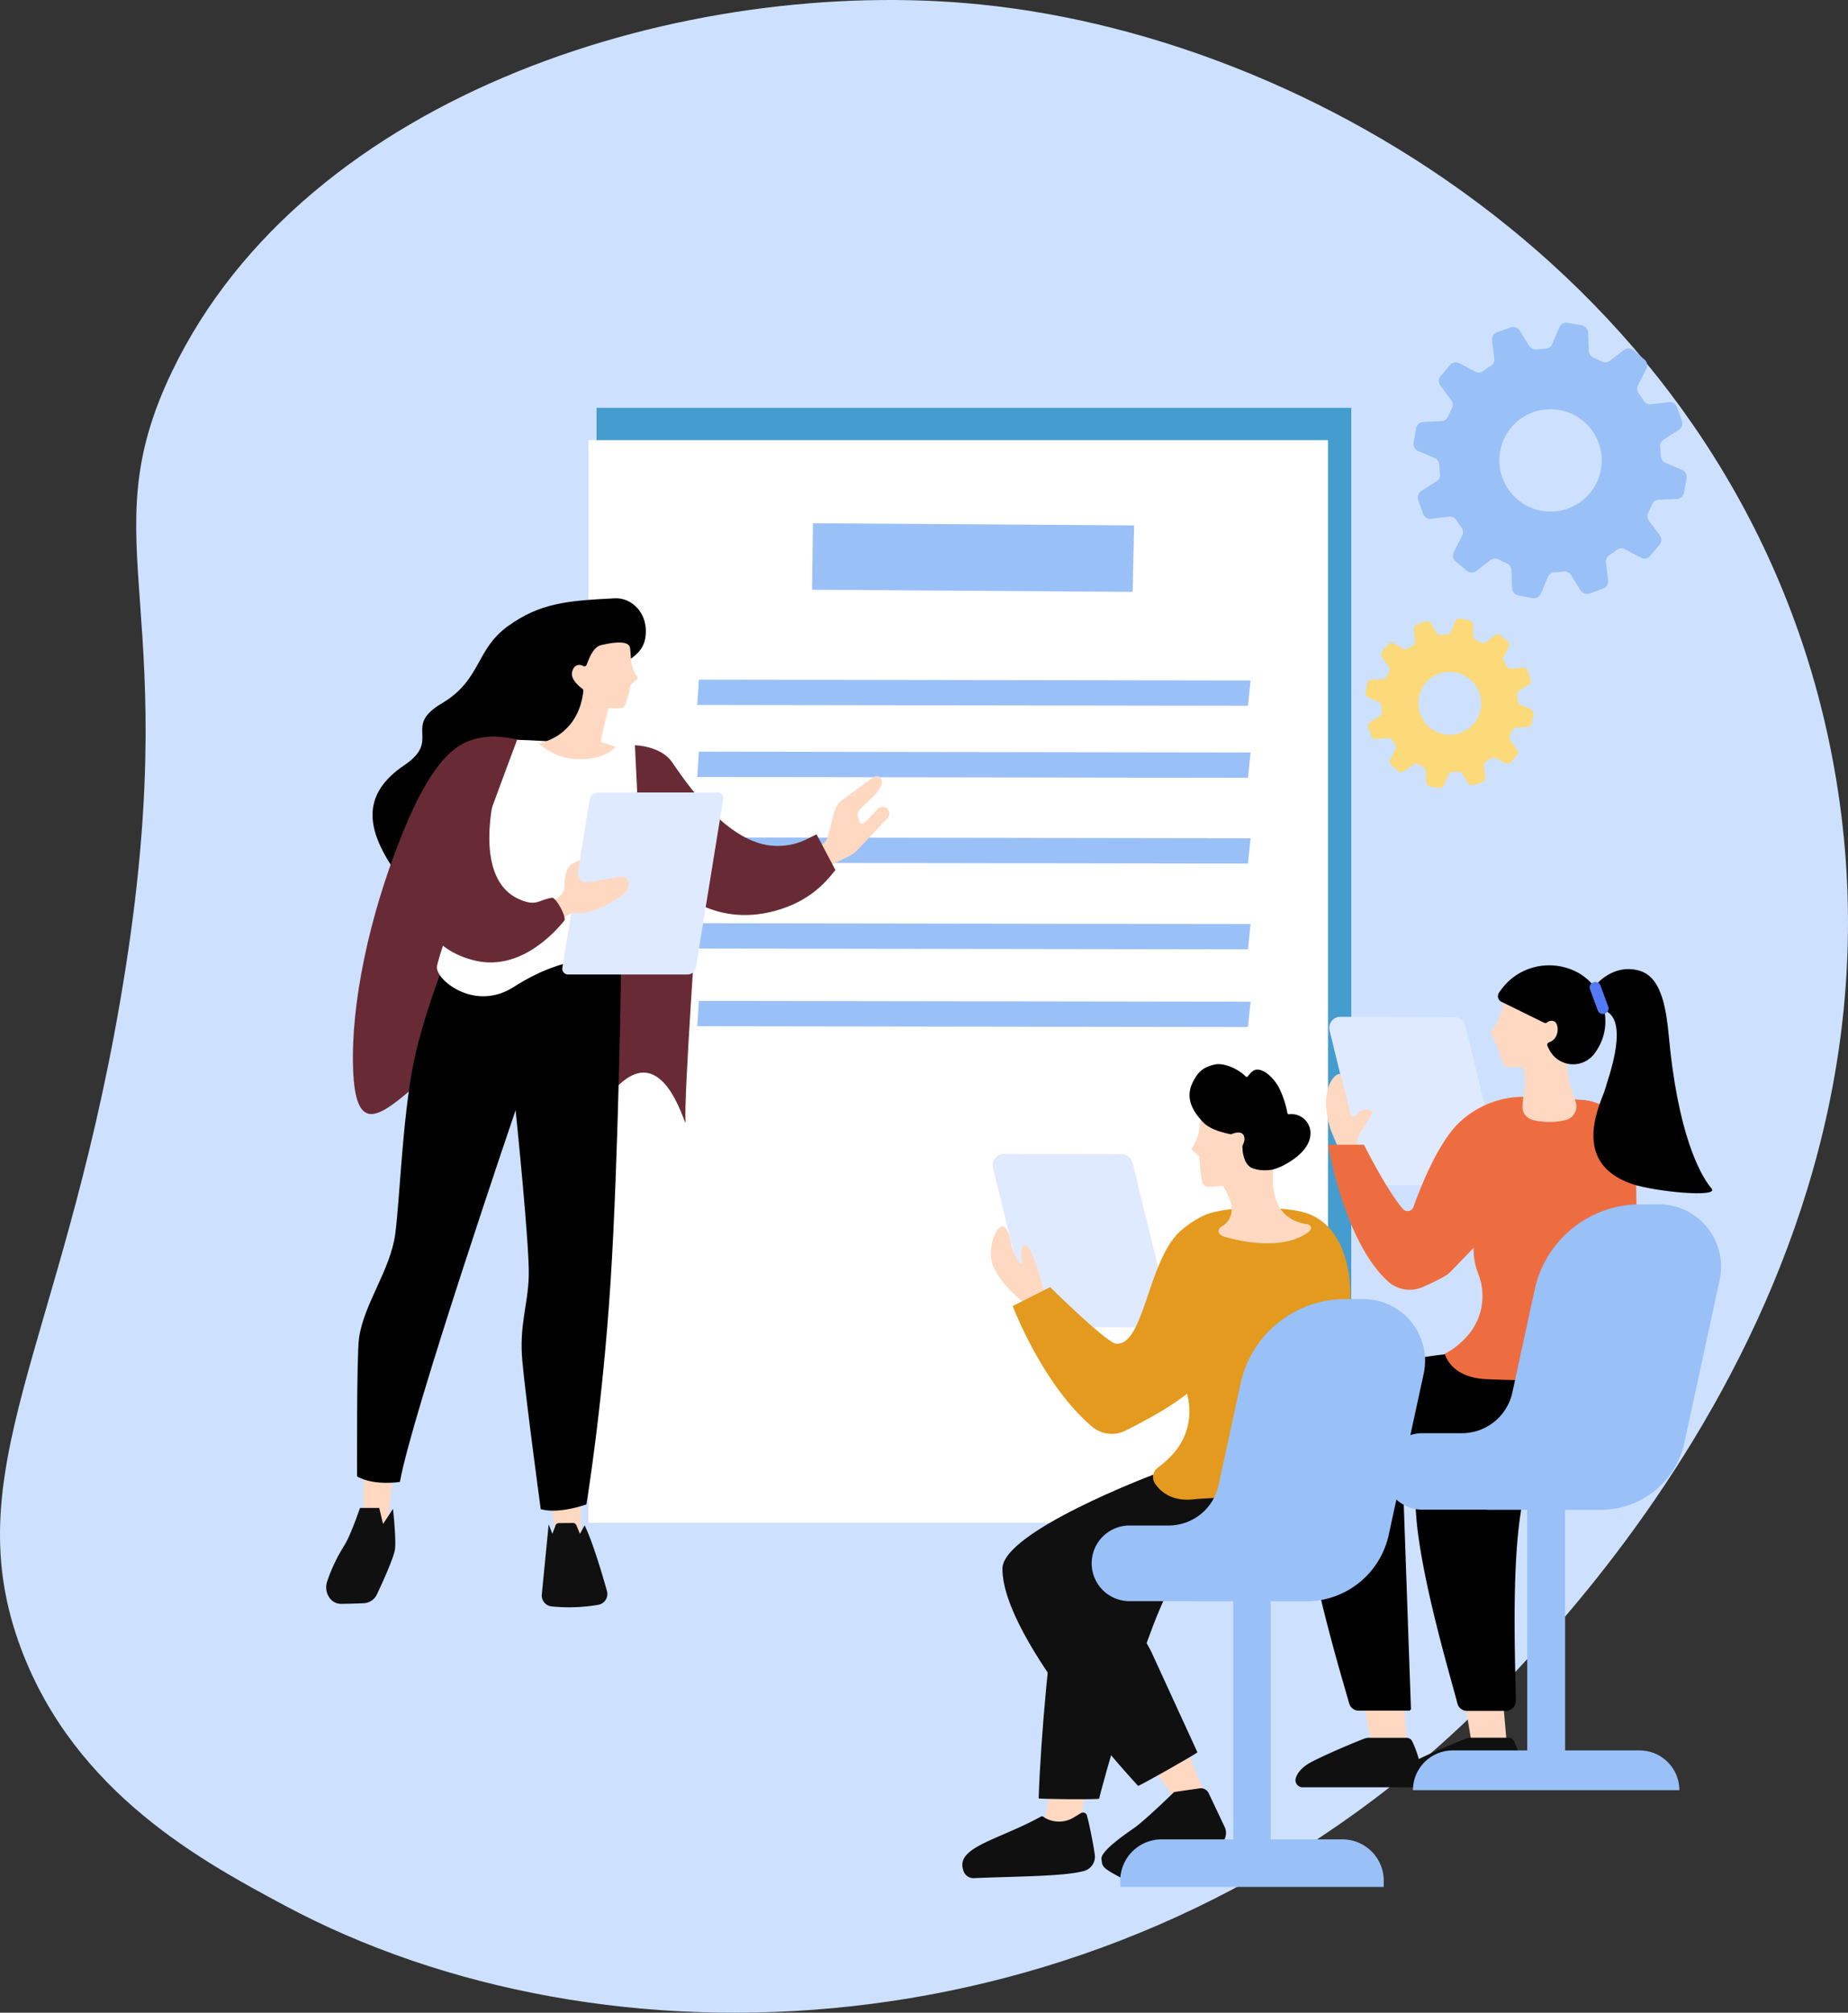 <svg xmlns="http://www.w3.org/2000/svg" width="635.777" height="692.391" viewBox="0 0 635.777 692.391">
  <rect x="0" y="0" width="635.777" height="692.391" fill="#333333" stroke="none"/>
  <g id="financial-statement" transform="translate(-470.239 -1216.454)">
    <path id="Path_57289" data-name="Path 57289" d="M672.92,441.651c-28.6-158.135-172.559-249.89-293.791-262.062-100.424-10.1-231.594,29.805-277.956,126.287C72.019,366.544,107.047,385.8,83.2,523.26,62.57,642.234,26.443,684.836,49.329,745.459c18.722,49.575,62.471,73.031,90.446,88.029C250,892.546,417.456,885.611,538.019,777.855c28.208-25.209,167.259-157.319,134.9-336.2" transform="translate(428.244 1038.389)" fill="#cde1fe"/>
    <g id="Group_18745" data-name="Group 18745" transform="translate(672.707 1356.761)">
      <rect id="Rectangle_890" data-name="Rectangle 890" width="259.638" height="383.557" transform="translate(2.772)" fill="#459cce"/>
      <rect id="Rectangle_889" data-name="Rectangle 889" width="254.408" height="372.439" transform="translate(0 11.117)" fill="#fff"/>
      <path id="Path_48468" data-name="Path 48468" d="M444.018,207.239l-189.463-.28.559-8.705,189.787.28Zm0,0" transform="translate(-217.136 -104.762)" fill="#9ac0f8"/>
      <path id="Path_54553" data-name="Path 54553" d="M364.85,221.857l-110.295-.736.325-22.867,110.483.736Zm0,0" transform="translate(-177.652 -158.555)" fill="#9ac0f8"/>
      <path id="Path_54547" data-name="Path 54547" d="M444.018,207.239l-189.463-.28.559-8.705,189.787.28Zm0,0" transform="translate(-217.136 -79.975)" fill="#9ac0f8"/>
      <path id="Path_54548" data-name="Path 54548" d="M444.018,207.239l-189.463-.28.559-8.705,189.787.28Zm0,0" transform="translate(-217.136 -50.473)" fill="#9ac0f8"/>
      <path id="Path_54549" data-name="Path 54549" d="M444.018,207.239l-189.463-.28.559-8.705,189.787.28Zm0,0" transform="translate(-217.136 -20.966)" fill="#9ac0f8"/>
      <path id="Path_54550" data-name="Path 54550" d="M444.018,207.239l-189.463-.28.559-8.705,189.787.28Zm0,0" transform="translate(-217.136 5.763)" fill="#9ac0f8"/>
    </g>
    <g id="Group_18747" data-name="Group 18747" transform="translate(582.46 1422.262)">
      <path id="Path_57290" data-name="Path 57290" d="M159.389,180.02c5.752-.3,11.8,5.25,10.425,13.692-1.126,6.906-8.55,8.374-12.222,11.8-11.879,11.067,5.627,58.381-11.737,67.824-13.863,7.546-48.506,19.233-61.01,2.088-11.894-16.284-12.4-28.183,2.088-38,13.019-8.815-.868-13.129,12.9-21.271,13.582-8.034,11.521-18.42,22.662-26.5s20.561-8.795,36.894-9.639" transform="translate(-60.04 -180.009)"/>
      <path id="Path_57291" data-name="Path 57291" d="M185.722,219.872c6.1,24.418,6.8,24.774,7.63,27.331,0,0-4.933,70-4.261,76.924.576,6.01-6.229-27.233-22.327-12.756s-12.765,7.28-34.709,7.853c-22.475.594-25.684-15.7-37.374-5.7s-19.195,14.777-19.97-7.178,5.327-52.1,16.868-80.644,20.326-32.677,29.3-33.517c4.1-.387,5.752.031,22.241,2.986,17.943,3.221,22.491-.2,30.2,2.975,7.956,3.281,9.364,9.517,12.409,21.731" transform="translate(-65.459 -144.506)" fill="#682b35"/>
      <path id="Path_57292" data-name="Path 57292" d="M102.031,256.711v18.053l-8.69-.532-1.719-17.521h10.409" transform="translate(-14.51 49.521)" fill="#ffd8c2"/>
      <path id="Path_57294" data-name="Path 57294" d="M94.234,288.376a59.068,59.068,0,0,0,16.083-.548,3.773,3.773,0,0,0,3-4.737c-1.688-6.017-5.033-17.237-7.69-22.6l-1.61,2.921-1.282-3.093a1.353,1.353,0,0,0-1.032-.64l-4.611.032c-1.36-.016-1.469.732-1.641,1.3l-.922,2.4-1.266-3.249L90.9,284.247a3.787,3.787,0,0,0,3.329,4.129" transform="translate(-16.722 58.429)" fill="#101010"/>
      <path id="Path_57298" data-name="Path 57298" d="M86.28,254.324,83.717,276.1l-8.143-.284v-21.49H86.28" transform="translate(-62.667 42.354)" fill="#ffd8c2"/>
      <path id="Path_57300" data-name="Path 57300" d="M95.336,258.7s1.047,9.675.719,13.564c-.234,2.785-4.048,11.175-6.2,15.74A5.282,5.282,0,0,1,85.4,291.16c-2.282.1-5.455.2-8.018.22-3.532,0-5.955-4-4.689-7.738a57.357,57.357,0,0,1,5.908-12.38c2.188-3.469,5.376-12.876,5.376-12.876H90.6l1.313,5.518,3.423-5.205" transform="translate(-72.349 54.55)" fill="#101010"/>
      <path id="Path_57304" data-name="Path 57304" d="M165.871,219.1S165,285.522,162.214,328.77c-2.8,43.228-8.3,76.3-8.3,76.3s-9.487,3.409-15.708,1.624c0,0-5.142-37.931-6.314-50.762-1.172-12.816,1.938-19.177,2.2-29.68.25-10.487-4.532-56.828-4.532-56.828S93.85,374.187,89.756,397.318c0,0-8.643,1.472-14.739-1.873,0,0-.188-41.184.672-47.545,1.61-11.8,10.815-23.414,12.472-35.934s2.61-43.964,7.174-62.813c4.549-18.849,13.488-40.043,13.488-40.043l57.048,9.987" transform="translate(-64.395 -93.336)"/>
      <path id="Path_57307" data-name="Path 57307" d="M142.125,223.217a10.914,10.914,0,0,0,3.329-2.357l10.3-10.879a2.316,2.316,0,0,0-.076-3.313,2.264,2.264,0,0,0-3.173.028c-.672.612-4.205,4.549-4.721,4.845a1.125,1.125,0,0,1-1.813-.78c-.108-.484-.22-.92-.328-1.3a2.573,2.573,0,0,1,.624-2.517c1.3-1.36,5.378-5.11,5.846-5.814.7-1.048,1.845-2.441,1.7-3.737l-.048-.344a1.786,1.786,0,0,0-2.813-1.248l-10.627,7.8a7.3,7.3,0,0,0-2.8,4.049l-2.237,8.47a5.088,5.088,0,0,1-4,3.705l-19.221,3.093c-4.989.876-2.613,10.019-2.613,10.019a5.072,5.072,0,0,0,6.566,2.8l26.1-12.52" transform="translate(37.323 -134.279)" fill="#ffd8c2"/>
      <path id="Path_57309" data-name="Path 57309" d="M151.747,196s-21.3-3.049-42.293-3.657c0,0-27.586,73.676-27.586,78.3s13.207,15.144,26.32,6.782c21.85-13.956,35.51-9.187,46.28-6.674,16.145,3.769-2.721-74.753-2.721-74.753" transform="translate(-43.781 -143.645)" fill="#fff"/>
      <path id="Path_57311" data-name="Path 57311" d="M167.868,235.729c-2.657,3.237-7.518,9.8-18.785,13.456-22.554,7.33-36.482-7.53-36.482-7.53l1.941,44.464s-10.9,6.454-10.9,5.89-4.751-99.2-4.751-99.2,8.784.14,12.706,5.718,18.773,28.632,35.822,28.916c7.77.124,11.519-3.081,13.976-3.957l6.47,12.239" transform="translate(7.323 -142.242)" fill="#682b35"/>
      <path id="Path_57312" data-name="Path 57312" d="M146.012,196.875H104.8a2.937,2.937,0,0,0-2.751,2.436l-9.362,57.736a2,2,0,0,0,1.969,2.437h41.215a2.941,2.941,0,0,0,2.753-2.437l9.359-57.736a1.987,1.987,0,0,0-1.969-2.436" transform="translate(-11.42 -130.055)" fill="#e0eaff"/>
      <path id="Path_57314" data-name="Path 57314" d="M103.094,202.715l-.688,4.361a3.127,3.127,0,0,0,3.689,3.157l10.737-1.957a2.624,2.624,0,0,1,3.094,2.7,4.919,4.919,0,0,1-1.672,3.221c-.563.532-10.1,7.8-17.411,6.486-.329-.064-7.19,3.8-7.455,3.609-1.141-.828-1.954-3.453-2.2-5.674-.016-.184,5.689-3.4,6.267-5.173.594-1.828.109-3.157.828-6.266.844-3.657,4.814-4.469,4.814-4.469" transform="translate(-15.823 -112.524)" fill="#ffd8c2"/>
      <path id="Path_57316" data-name="Path 57316" d="M128.005,241.016c-4.72.78-5.376,3.109-11.253.516-13.238-5.814-10.737-26.131-8.487-36.246.469-2.077,1.047-4.093,1.672-6,1.157-3.517-13.066-6.75-15.582-4.061a61.661,61.661,0,0,0-9.018,12.487c-8.252,15.1-10.941,48.9,16.645,55.015,14.535,3.217,26.086-8.674,30.243-13.8.954-1.172-2.86-8.126-4.22-7.906" transform="translate(-50.333 -137.988)" fill="#682b35"/>
      <path id="Path_57318" data-name="Path 57318" d="M105.981,192.085a.777.777,0,0,0,1.11-.376c.859-2.109,2.219-6.174,5.033-6.83,3.595-.828,9.425-1.892,9.925.952.437,2.489-.078,6.786,2.532,9.911.266.3.047.78-.266,1.016l-1.657,1.392a2.952,2.952,0,0,0-.688,1.592c-.125,1.344-1.516,6.05-1.985,6.422-.906.72-5.454.44-5.454.44l-2.438,10.723a.873.873,0,0,0,.625,1.092l4.345,1.469s-3.485,4.877-14.379,4.141c-6.971-.468-12.066-5.361-12.066-5.361s13.535-1.937,15.364-17.925a.98.98,0,0,0-.391-.908c-1.079-.812-3.986-3.2-3.485-5.625.547-2.577,2.47-2.953,3.876-2.125" transform="translate(-17.523 -168.76)" fill="#ffd8c2"/>
    </g>
    <g id="Group_18746" data-name="Group 18746" transform="translate(801.315 1548.542)">
      <path id="Path_57320" data-name="Path 57320" d="M157.709,282.645l1.107,12.69-12.08.063-2.123-12.663,13.1-.091" transform="translate(28.447 -28.09)" fill="#ffd8c2"/>
      <path id="Path_57322" data-name="Path 57322" d="M149.607,282.645l1.2,14.845-11.97.063-3.123-14.817,13.892-.091" transform="translate(2.301 -28.09)" fill="#ffd8c2"/>
      <path id="Path_57324" data-name="Path 57324" d="M155.145,285.48H167.9a2.256,2.256,0,0,1,2.064,1.2c1.138,2.387,3.446,7.972,3.123,13.261a2.966,2.966,0,0,1-3.139,2.572H132.5a2.476,2.476,0,0,1-2.678-2.832c.417-1.737,1.832-4.045,5.94-6.125,6.648-3.352,15-6.708,17.633-7.751a4.762,4.762,0,0,1,1.753-.327" transform="translate(-15.19 -19.759)" fill="#101010"/>
      <path id="Path_57326" data-name="Path 57326" d="M164.034,285.473h12.753a2.223,2.223,0,0,1,2.06,1.2c1.138,2.387,3.446,7.972,3.139,13.249a2.99,2.99,0,0,1-3.155,2.584H141.4a2.492,2.492,0,0,1-2.694-2.832c.413-1.753,1.831-4.045,5.939-6.125,6.645-3.352,15-6.707,17.645-7.751a4.7,4.7,0,0,1,1.741-.323" transform="translate(10.937 -19.782)" fill="#101010"/>
      <path id="Path_57328" data-name="Path 57328" d="M140.843,300.057c-3.647,17.464,10.8,65.236,13.832,76.883a3.409,3.409,0,0,0,3.261,2.584H171.4A3.438,3.438,0,0,0,174.771,376c-.126-13.817-2.525-64.172,5.707-78.679,4.77-8.385,17.74-12.17,23.569-16.172,14.018-9.583,8.74-30.816,8.74-30.816l-53.633,28.433c-10.248,5.124-16.739,13.77-18.311,21.292" transform="translate(15.648 -123.048)"/>
      <path id="Path_57329" data-name="Path 57329" d="M194.981,252.188s-46.2.429-60.773,18.583C121.116,287.1,143.2,358.93,147.272,373.3a3.36,3.36,0,0,0,3.23,2.5h17.354a.679.679,0,0,0,.662-.677l-2.674-76.111a14.3,14.3,0,0,1,6.184-11.906,48.548,48.548,0,0,1,28.216-8.4c43.187.339,35.511-27.141,35.511-27.141l-40.773.618" transform="translate(-14.182 -119.411)"/>
      <path id="Path_57330" data-name="Path 57330" d="M188.084,280.5l-39.292-.091a3.82,3.82,0,0,1-3.679-2.891L132.837,227.2a3.8,3.8,0,0,1,3.69-4.691l39.3.106A3.791,3.791,0,0,1,179.5,225.5l12.261,50.308a3.77,3.77,0,0,1-3.679,4.691" transform="translate(-6.485 -204.802)" fill="#e0eaff"/>
      <path id="Path_57332" data-name="Path 57332" d="M148.011,240.312a3.261,3.261,0,0,0-4.553.784c-.847,1.386-2.34,1.54-2.907-.831l-3.076-12.446c-.386-1.662-8.141,3.033-3.616,18.338.355,1.233,4.262,10.248,4.415,10.449,1.69,2.166,4.092,1.705,6.215.307a48.613,48.613,0,0,0-1.154-4.8,5,5,0,0,1,.524-3.754l4.644-7.692-.492-.354" transform="translate(-7.305 -190.137)" fill="#ffd8c2"/>
      <path id="Path_57334" data-name="Path 57334" d="M153.775,293.522a11.227,11.227,0,0,0,11.4,1.461c3.86-1.674,8.122-3.754,9.413-5.093,12.324-12.675,40.127-41.092,46.527-58.678a.422.422,0,0,0-.386-.571L202.193,229.6a32.18,32.18,0,0,0-23.616,8.047c-7.645,6.57-13.907,22.293-16.586,29.8a2.125,2.125,0,0,1-3.6.677c-5.4-6.077-13.431-22.108-13.431-22.108h-12.34s5.522,34,21.154,47.508" transform="translate(-6.792 -184.318)" fill="#ee6d40"/>
      <path id="Path_57335" data-name="Path 57335" d="M152.867,278.66a22.874,22.874,0,0,0,1.446,10.91,20.688,20.688,0,0,1-3.939,21.572,26.879,26.879,0,0,1-7.554,5.92s1.741,8.173,14.325,8.74c5.108.217,18.634.709,28.693.138a143.072,143.072,0,0,0,23.864-3.308l-1.063-63.416s.941-27.31-17.83-29.433L152.867,278.66" transform="translate(23.178 -183.44)" fill="#ee6d40"/>
      <path id="Path_57337" data-name="Path 57337" d="M151.32,221.362s-.784,6.956-4.262,10.816a.914.914,0,0,0-.122,1.063l1.43,2.414a3.043,3.043,0,0,1,.307.646l2.387,7.015a1.7,1.7,0,0,0,1.477,1.154c1.489.126,5.337-.477,5.585.54,1.461,6.062-.217,7.787-.327,13.061-.075,3.832,3.742,4.632,3.742,4.632a23.972,23.972,0,0,0,11.493-.138,4.906,4.906,0,0,0,3.123-5.892c-1.816-5.8-3.356-7.645-3.049-17.2l4.785-10.032a8.676,8.676,0,0,0-8.937-8.508l-17.633.429" transform="translate(34.93 -209.454)" fill="#ffd8c2"/>
      <path id="Path_57339" data-name="Path 57339" d="M147.805,227.463a2.146,2.146,0,0,0,.906,3.123l.725.339,13.848,6.814a1.065,1.065,0,0,0,1.091-.075,2.273,2.273,0,0,1,2.631-.276c1.445.922,1.737,5.829-1.969,7.121a.891.891,0,0,0-.555,1.17,16.262,16.262,0,0,0,.969,1.938,9.174,9.174,0,0,0,15.219.74c2.859-3.832,5.49-10.138,2.261-18.756-5.077-13.525-25.771-16.432-35.125-2.139" transform="translate(36.811 -218.015)"/>
      <path id="Path_57340" data-name="Path 57340" d="M158.645,223.378s6.034-7.168,14.88-4.4c8.846,2.785,9.291,17.74,10.308,27.078,3.616,32.833,11.631,44.786,14.23,47.756,2.863,3.293-19.725,1.059-27.338-1.54-21.942-7.476-10.386-28.6-9.354-32.4s9.2-25.093-.953-27.57l-5.171-4.4,3.4-4.525" transform="translate(59.694 -217.054)"/>
      <path id="Path_57341" data-name="Path 57341" d="M160.769,230.323l-.11.043a1.87,1.87,0,0,1-2.383-1.107l-2.694-7.279a1.839,1.839,0,0,1,1.107-2.367l.11-.032a1.862,1.862,0,0,1,2.383,1.091l2.694,7.279a1.844,1.844,0,0,1-1.107,2.371" transform="translate(60.347 -213.749)" fill="#5479f7"/>
      <path id="Path_57342" data-name="Path 57342" d="M163.045,366.722H150.016V263.379h13.029V366.722" transform="translate(44.328 -84.706)" fill="#9ac0f8"/>
      <path id="Path_57343" data-name="Path 57343" d="M218.008,286.586H153.714a13.679,13.679,0,0,0-13.679,13.679h91.652a13.679,13.679,0,0,0-13.679-13.679" transform="translate(14.994 -16.511)" fill="#9ac0f8"/>
      <path id="Path_57345" data-name="Path 57345" d="M232.134,238.887H225.58a37.213,37.213,0,0,0-36.295,29.477l-7.629,35.172a17.779,17.779,0,0,1-17.342,14.092H150.545a13.148,13.148,0,0,0,0,26.295H172.9v.059h39.323a29.386,29.386,0,0,0,28.634-23.246l12.076-55.756a21.435,21.435,0,0,0-20.8-26.094" transform="translate(7.591 -156.682)" fill="#9ac0f8"/>
      <path id="Path_57348" data-name="Path 57348" d="M122.75,290.57l-3.4,16.877a.98.98,0,0,1-1.138.847l-9.91-2.525a.892.892,0,0,1-.583-1.06l2.863-15.077,12.166.937" transform="translate(-80.016 -7.558)" fill="#ffd8c2"/>
      <path id="Path_57350" data-name="Path 57350" d="M127.164,285.016l8.433,21.06-9.862,2.371-8.586-12.277,10.016-11.154" transform="translate(-52.262 -21.124)" fill="#ffd8c2"/>
      <path id="Path_57352" data-name="Path 57352" d="M143.548,293.041c.674,2.434,2.107,9.279,2.69,13.387a5.113,5.113,0,0,1-3.738,5.691c-7.062,1.922-23.939,1.832-37.988,2.462a3.621,3.621,0,0,1-3.521-2.769c-2.678-7.909,12.076-10.355,26.676-18.386a.815.815,0,0,1,.91.047c.169.122.382.26.63.429a9.773,9.773,0,0,0,9.339.063l2.907-1.753a1.425,1.425,0,0,1,2.1.827" transform="translate(-100.673 -0.566)" fill="#101010"/>
      <path id="Path_57358" data-name="Path 57358" d="M137.824,291.184l8.767-1.264a2.987,2.987,0,0,1,3.139,1.694l5.542,11.725a4.819,4.819,0,0,1-1.741,5.951,46.882,46.882,0,0,1-10.567,5.049c-8.141,2.615-16.247,10.107-23.25,6.428-6.983-3.691-6.522-3.951-6.877-6.475-.354-2.54,6.585-7.507,11.276-10.768,3.817-2.678,13.71-12.34,13.71-12.34" transform="translate(-64.963 -6.8)" fill="#101010"/>
      <path id="Path_57364" data-name="Path 57364" d="M155.918,263.218s-51.695,19.508-51.742,32.261c-.079,24.7,46.677,74.728,46.677,74.728.079.276,20.4-11.2,20.4-11.556l-15.57-33.939c-6.14-13.23-18.417-20.8-13.415-25.448,4.569-4.23,29.906-2.048,42.908-2.493,23.108-.815,22.9-34.495,22.9-34.495l-52.155.941" transform="translate(-90.379 -87.943)" fill="#101010"/>
      <path id="Path_57365" data-name="Path 57365" d="M114.418,309.175c-3.261,12.2-6.369,48.895-7.078,69.435-.016.276,20.8.477,20.831.106.217-1.816,15.6-57.4,24.187-72.1,4.553-7.8,34-5.569,40.552-6.877,17.543-3.478,16.389-38.863,16.389-38.863l-82.066,32.77c-7.019,1.079-10.973,8.6-12.816,15.526" transform="translate(-81.085 -92.054)" fill="#101010"/>
      <path id="Path_57367" data-name="Path 57367" d="M160.315,294.194l-40.462-.11a3.908,3.908,0,0,1-3.785-2.97l-12.631-51.8a3.91,3.91,0,0,1,3.8-4.833l40.45.11a3.915,3.915,0,0,1,3.785,2.97l12.631,51.8a3.9,3.9,0,0,1-3.785,4.833" transform="translate(-92.887 -169.632)" fill="#e0eaff"/>
      <path id="Path_57369" data-name="Path 57369" d="M121.9,264.965l-2.662-9.571s-2.139-7.29-4.017-8.106c-1.4-.614-2.028,2.214-1.43,5.66a.517.517,0,0,1-.953.355,22.8,22.8,0,0,1-2.525-5.585c-.382-2.462-1.323-7.523-3.568-6.83-2.245.709-5.632,8.984-1.922,15.463s11.461,12.107,11.461,12.107l5.616-3.493" transform="translate(-93.325 -150.988)" fill="#ffd8c2"/>
      <path id="Path_57371" data-name="Path 57371" d="M221.221,268.57s.689-23.278-16.172-27.878c-6.278-1.705-22.415-2.351-31.631.217-3.986,1.107-8.216,4.076-10.741,6.369-11.138,10.122-12.4,39.465-22.033,38.666-3.23-.28-22.691-19.465-22.691-19.465l-12.879,6.495s10.095,26.814,27.2,41.415a10.5,10.5,0,0,0,11.587,1.461c6.168-3.076,15.432-8.031,21.17-12.706a21.872,21.872,0,0,1-4.971,20.891,33.7,33.7,0,0,1-5.045,4.525,4.014,4.014,0,0,0-.969,5.491c1.954,2.895,5.829,6.215,13.23,5.431,9.725-1.016,37.4-.906,49.635-.8a5.778,5.778,0,0,0,5.786-5.939l-1.477-64.172" transform="translate(-87.744 -155.781)" fill="#e49a1f"/>
      <path id="Path_57374" data-name="Path 57374" d="M126.168,230.289s-2.663,4.108-2.8,7.464a13.714,13.714,0,0,1-2.525,6.877.714.714,0,0,0,.122.953l2.111,1.847a.692.692,0,0,1,.244.492c.016,1.182.646,7.216.8,8.031a3.217,3.217,0,0,0,1.323,1.969c1,.536,5.341-.063,5.341-.063s.614-1.54,2.954,4.6c2.537,6.617-2.54,9.2-2.54,9.2-1.906,1.016-1.6,2.907.477,3.553,7.184,2.186,21.107,4.569,29.2-1.536,1.508-1.154.878-2.462-.429-2.663-17.342-2.631-10.355-24.51-10.756-24.6-1.028-.264-6.983-6.4-10.461-8.125-2.355-1.182-5.183.587-7.125-1.213l-5.936-6.786" transform="translate(-41.787 -181.948)" fill="#ffd8c2"/>
      <path id="Path_57377" data-name="Path 57377" d="M122.131,231.921c1.323-2.292,2.769-4.246,7.2-5.168,3.045-.63,8.031,1.552,10.493,4.124a.473.473,0,0,0,.709,0c.5-.677,1.737-2.186,2.844-2.324,3.2-.417,6.511,3.691,7.708,5.8a33.286,33.286,0,0,1,3.108,9.122.5.5,0,0,0,.54.414,6.554,6.554,0,0,1,7.369,7.078c-.355,4.726-5.124,8.279-8.74,10.2a16.4,16.4,0,0,1-4.829,1.863.444.444,0,0,1-.248-.016,12.646,12.646,0,0,1-5.908-.492c-3.876-1.292-3.659-7.708-3.659-7.708l.477-1.217a3.114,3.114,0,0,0,.016-2.292c-.941-2.214-4.293-.508-4.415-.524-6.341-1.245-8.6-3.076-9.772-4.321-4.171-4.478-6.109-9.016-2.891-14.541" transform="translate(-42.35 -192.657)"/>
      <path id="Path_57378" data-name="Path 57378" d="M137.215,376.443H124.34V271.395h12.875V376.443" transform="translate(-31.128 -61.152)" fill="#9ac0f8"/>
      <path id="Path_57379" data-name="Path 57379" d="M190.883,294.352H128.7a14.237,14.237,0,0,0-14.23,14.23v2.139h90.664v-2.139a14.251,14.251,0,0,0-14.246-14.23" transform="translate(-60.145 6.314)" fill="#9ac0f8"/>
      <path id="Path_57381" data-name="Path 57381" d="M205.575,247.164H199.1a36.849,36.849,0,0,0-35.924,29.17l-7.539,34.786a17.583,17.583,0,0,1-17.157,13.939H124.864a13.01,13.01,0,0,0,0,26.019h22.123l-.016.063h38.91a29.042,29.042,0,0,0,28.311-23l11.97-55.173a21.222,21.222,0,0,0-20.587-25.8" transform="translate(-67.467 -132.357)" fill="#9ac0f8"/>
    </g>
    <path id="Path_57426" data-name="Path 57426" d="M178.715,223.517a17.6,17.6,0,1,1-15.879,19.011A17.53,17.53,0,0,1,178.715,223.517Zm-12.083-28.246-4.676,1.676a2.64,2.64,0,0,0-1.72,2.79l.767,6.22A2.641,2.641,0,0,1,159.8,208.5q-1.312.828-2.575,1.774a2.591,2.591,0,0,1-2.766.23l-5.477-2.922a2.612,2.612,0,0,0-3.21.63l-3.205,3.816a2.611,2.611,0,0,0-.093,3.283l3.718,5.023a2.585,2.585,0,0,1,.23,2.785c-.474.933-.914,1.871-1.334,2.844a2.568,2.568,0,0,1-2.291,1.583l-6.205.249a2.632,2.632,0,0,0-2.458,2.155l-.88,4.925a2.623,2.623,0,0,0,1.544,2.9l5.687,2.463a2.621,2.621,0,0,1,1.588,2.292c.054,1.046.132,2.116.264,3.166a2.6,2.6,0,0,1-1.182,2.521l-5.247,3.337a2.668,2.668,0,0,0-1.07,3.112l1.681,4.734a2.618,2.618,0,0,0,2.766,1.715l6.166-.743a2.615,2.615,0,0,1,2.521,1.2,30.33,30.33,0,0,0,1.774,2.595,2.67,2.67,0,0,1,.21,2.8l-2.863,5.536a2.65,2.65,0,0,0,.611,3.225l3.8,3.244a2.583,2.583,0,0,0,3.244.117l4.964-3.762a2.6,2.6,0,0,1,2.765-.244c.938.493,1.871.953,2.844,1.373a2.624,2.624,0,0,1,1.568,2.311l.244,6.259a2.668,2.668,0,0,0,2.16,2.482l4.886.894a2.6,2.6,0,0,0,2.863-1.544l2.423-5.746a2.606,2.606,0,0,1,2.272-1.6c1.051-.039,2.1-.132,3.147-.249a2.554,2.554,0,0,1,2.5,1.2l3.322,5.287a2.562,2.562,0,0,0,3.073,1.07l4.676-1.681a2.614,2.614,0,0,0,1.715-2.785l-.743-6.225A2.636,2.636,0,0,1,200.6,273.6c.879-.552,1.754-1.143,2.575-1.774a2.557,2.557,0,0,1,2.77-.21l5.5,2.9a2.574,2.574,0,0,0,3.186-.625l3.225-3.821a2.671,2.671,0,0,0,.1-3.283l-3.743-5.018a2.645,2.645,0,0,1-.23-2.765c.479-.938.938-1.91,1.339-2.883a2.617,2.617,0,0,1,2.287-1.568l6.205-.244a2.629,2.629,0,0,0,2.463-2.16l.9-4.925a2.64,2.64,0,0,0-1.549-2.9l-5.707-2.462a2.6,2.6,0,0,1-1.583-2.291c-.039-1.05-.132-2.1-.269-3.166a2.657,2.657,0,0,1,1.2-2.521l5.233-3.342a2.632,2.632,0,0,0,1.065-3.107l-1.676-4.715a2.592,2.592,0,0,0-2.77-1.739l-6.161.748a2.625,2.625,0,0,1-2.521-1.2c-.552-.9-1.143-1.759-1.754-2.6a2.661,2.661,0,0,1-.23-2.8l2.878-5.536a2.655,2.655,0,0,0-.625-3.225l-3.782-3.244a2.611,2.611,0,0,0-3.264-.112l-4.959,3.757a2.564,2.564,0,0,1-2.77.23c-.933-.479-1.871-.933-2.824-1.334a2.687,2.687,0,0,1-1.583-2.311l-.249-6.278a2.644,2.644,0,0,0-2.135-2.482l-4.886-.9a2.572,2.572,0,0,0-2.863,1.549l-2.443,5.746a2.562,2.562,0,0,1-2.252,1.6c-1.051.039-2.1.132-3.151.264a2.6,2.6,0,0,1-2.5-1.222l-3.318-5.287a2.6,2.6,0,0,0-3.093-1.065" transform="translate(823.314 1133.807)" fill="#9ac0f8"/>
    <path id="Path_57427" data-name="Path 57427" d="M147.366,223.148a10.813,10.813,0,1,1-9.772,11.682A10.753,10.753,0,0,1,147.366,223.148Zm-7.422-17.384-2.883,1.046a1.6,1.6,0,0,0-1.05,1.72l.459,3.816a1.651,1.651,0,0,1-.728,1.568c-.552.342-1.085.7-1.583,1.085a1.6,1.6,0,0,1-1.715.137l-3.381-1.8a1.6,1.6,0,0,0-1.964.4l-1.964,2.35a1.577,1.577,0,0,0-.059,2l2.292,3.093a1.634,1.634,0,0,1,.132,1.715c-.288.577-.572,1.148-.821,1.739a1.578,1.578,0,0,1-1.393.992l-3.816.151a1.589,1.589,0,0,0-1.529,1.319l-.533,3.034a1.6,1.6,0,0,0,.933,1.774l3.513,1.529a1.559,1.559,0,0,1,.972,1.392c.039.65.1,1.295.171,1.945a1.654,1.654,0,0,1-.743,1.568l-3.225,2.042a1.652,1.652,0,0,0-.65,1.925l1.031,2.9a1.631,1.631,0,0,0,1.7,1.07l3.8-.479a1.611,1.611,0,0,1,1.544.743c.347.557.708,1.09,1.09,1.6a1.643,1.643,0,0,1,.132,1.72l-1.754,3.4a1.605,1.605,0,0,0,.381,1.984l2.331,2.008a1.583,1.583,0,0,0,2,.054L135.689,255a1.575,1.575,0,0,1,1.681-.137c.572.308,1.163.577,1.754.841a1.546,1.546,0,0,1,.953,1.412l.171,3.855a1.627,1.627,0,0,0,1.319,1.529l3,.552a1.628,1.628,0,0,0,1.774-.953l1.49-3.532a1.578,1.578,0,0,1,1.393-.992c.63-.02,1.28-.078,1.93-.151a1.575,1.575,0,0,1,1.544.743l2.042,3.244a1.59,1.59,0,0,0,1.891.669l2.883-1.031a1.617,1.617,0,0,0,1.05-1.72L160.1,255.5a1.6,1.6,0,0,1,.723-1.544c.557-.342,1.07-.728,1.588-1.109a1.6,1.6,0,0,1,1.7-.132l3.381,1.793a1.606,1.606,0,0,0,1.964-.381l1.984-2.345a1.637,1.637,0,0,0,.059-2.028l-2.292-3.068a1.606,1.606,0,0,1-.151-1.72c.3-.572.572-1.163.84-1.774a1.569,1.569,0,0,1,1.393-.958l3.816-.151a1.627,1.627,0,0,0,1.51-1.334l.552-3.034a1.651,1.651,0,0,0-.953-1.779l-3.493-1.5a1.638,1.638,0,0,1-.992-1.412c-.02-.65-.078-1.3-.151-1.949a1.567,1.567,0,0,1,.743-1.544l3.205-2.062a1.64,1.64,0,0,0,.669-1.91l-1.031-2.9a1.612,1.612,0,0,0-1.72-1.07l-3.777.459a1.591,1.591,0,0,1-1.549-.748c-.342-.552-.7-1.085-1.085-1.6a1.6,1.6,0,0,1-.151-1.715l1.774-3.4a1.639,1.639,0,0,0-.381-1.984l-2.331-2a1.6,1.6,0,0,0-2-.059l-3.054,2.311a1.575,1.575,0,0,1-1.7.151c-.572-.3-1.143-.591-1.735-.84a1.634,1.634,0,0,1-.972-1.412l-.156-3.855A1.6,1.6,0,0,0,155,205.363l-3-.557a1.578,1.578,0,0,0-1.778.958l-1.485,3.528a1.58,1.58,0,0,1-1.4.972c-.645.039-1.295.078-1.925.176a1.615,1.615,0,0,1-1.544-.748l-2.042-3.264a1.614,1.614,0,0,0-1.891-.665" transform="translate(820.638 1224.489)" fill="#fcd979"/>
  </g>
</svg>

